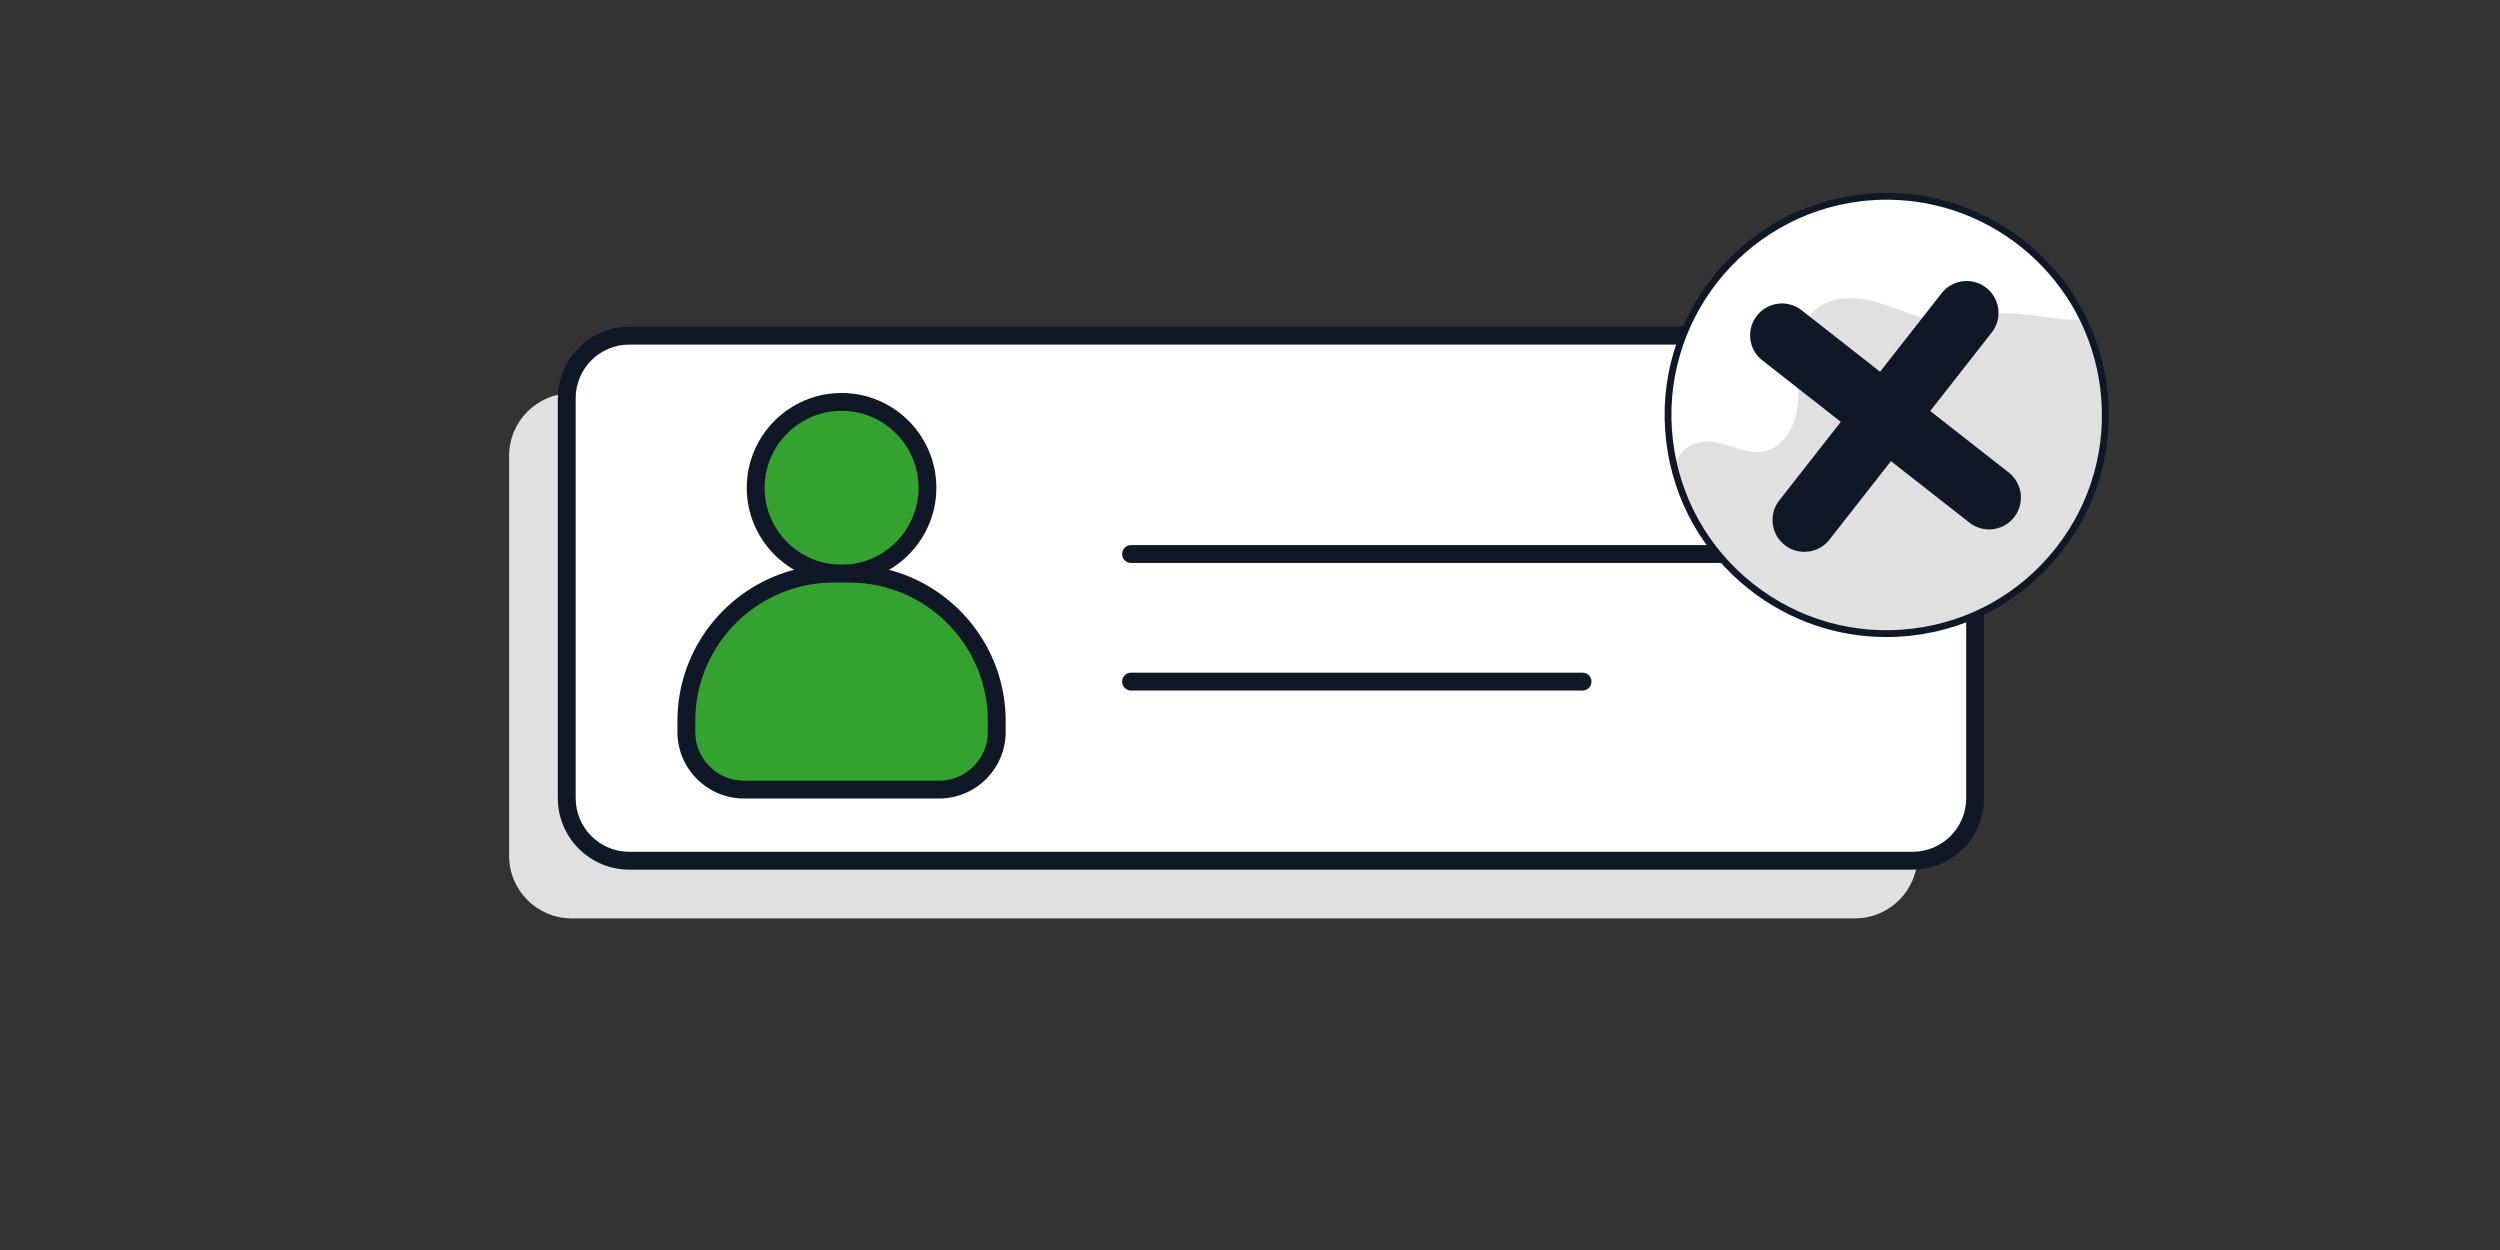 <svg width="560" height="280" fill="none" xmlns="http://www.w3.org/2000/svg"><rect width="100%" height="100%" fill="#333333" stroke="none"/><path d="M128.044 88.1h287.472c7.732 0 14 6.268 14 14v89.615c0 7.732-6.268 14-14 14H128.044c-7.732 0-14-6.268-14-14V102.1c0-7.732 6.268-14 14-14z" fill="#E0E0E0"/><path d="M140.954 75.188h287.472c7.732 0 14 6.267 14 14v89.614c0 7.732-6.268 14-14 14H140.954c-7.732 0-14-6.268-14-14V89.188c0-7.733 6.268-14 14-14z" fill="#fff"/><path d="M140.954 194.802h287.472c8.823 0 16-7.178 16-16V89.188c0-8.823-7.177-16-16-16H140.954c-8.822 0-16 7.177-16 16v89.614c0 8.822 7.177 16 16 16zM428.426 77.188c6.617 0 12 5.382 12 12v89.614c0 6.617-5.383 12-12 12H140.954c-6.617 0-12-5.383-12-12V89.188c0-6.618 5.383-12 12-12h287.472z" fill="#101828"/><path d="M188.51 128.499c-10.624 0-19.236-8.612-19.236-19.236 0-10.623 8.612-19.236 19.236-19.236s19.236 8.613 19.236 19.236c0 10.624-8.612 19.236-19.236 19.236z" fill="#33a22e"/><path d="M188.51 130.499c11.71 0 21.236-9.526 21.236-21.236s-9.526-21.236-21.236-21.236-21.236 9.526-21.236 21.236 9.526 21.236 21.236 21.236zm0-38.472c9.504 0 17.236 7.732 17.236 17.236 0 9.504-7.732 17.236-17.236 17.236-9.504 0-17.236-7.732-17.236-17.236 0-9.504 7.732-17.236 17.236-17.236z" fill="#101828"/><path d="M190.27 128.498h-3.525c-18.213 0-33 14.787-33 33v2.452c0 7.127 5.786 12.913 12.913 12.913h43.699c7.127 0 12.913-5.786 12.913-12.913v-2.452c0-18.213-14.787-33-33-33z" fill="#33a22e"/><path d="M166.658 178.865h43.699c8.223 0 14.913-6.69 14.913-14.913V161.5c0-19.299-15.701-35-35-35h-3.525c-19.299 0-35 15.701-35 35v2.452c0 8.223 6.69 14.913 14.913 14.913zM190.27 130.5c17.094 0 31 13.907 31 31v2.452c0 6.018-4.896 10.913-10.913 10.913h-43.699c-6.018 0-10.913-4.896-10.913-10.913V161.5c0-17.093 13.906-31 31-31h3.525zm63.091-4.398h150.041a2 2 0 000-4H253.361a2 2 0 000 4zm.001 28.58h101.126a2 2 0 000-4H253.361a2 2 0 00.001 4z" fill="#101828"/><path d="M428.515 141.57c-24.943 3.029-47.784-13.262-53.511-37.12a48.84 48.84 0 01-1.01-5.597c-3.257-26.85 15.87-51.26 42.72-54.52 21.37-2.594 41.193 8.99 50.039 27.364a48.98 48.98 0 014.482 15.355c3.257 26.851-15.87 51.261-42.72 54.518z" fill="#E0E0E0"/><path d="M466.753 71.697c-1.692.011-3.387-.108-5.053-.287-5.004-.536-10.016-1.565-15.024-1.062-3.729.373-7.374 1.592-11.122 1.52-5.03-.1-9.684-2.492-14.495-3.975-4.806-1.483-10.582-1.87-14.36 1.45-3.03 2.66-3.939 7-4.01 11.032-.071 4.028.518 8.109-.265 12.062-.778 3.953-3.394 7.936-7.351 8.693-4.789.913-9.554-3.115-14.309-2.038-3.174.72-4.888 2.78-5.76 5.358a48.85 48.85 0 01-1.01-5.597c-3.257-26.85 15.87-51.26 42.72-54.52 21.37-2.594 41.193 8.99 50.039 27.364z" fill="#fff"/><path d="M431.3 92.194l14.245-18.18a6.368 6.368 0 10-10.026-7.856l-14.245 18.18-18.18-14.244a6.37 6.37 0 00-7.856 10.026l18.18 14.244-14.245 18.18A6.369 6.369 0 00409.2 120.4l14.244-18.18 18.181 14.245a6.352 6.352 0 004.695 1.309 6.37 6.37 0 003.161-11.335L431.3 92.194z" fill="#101828"/><path d="M404.17 123.605a7.08 7.08 0 01-4.384-1.519 7.09 7.09 0 01-2.681-4.755 7.081 7.081 0 011.466-5.257l13.774-17.58-17.58-13.774a7.088 7.088 0 01-2.681-4.754 7.085 7.085 0 011.466-5.257c2.425-3.095 6.917-3.64 10.012-1.216l17.58 13.774 13.774-17.58a7.084 7.084 0 014.754-2.681 7.087 7.087 0 015.258 1.466 7.088 7.088 0 012.681 4.755 7.08 7.08 0 01-1.466 5.257l-13.774 17.58 17.58 13.774c3.095 2.425 3.64 6.917 1.215 10.012a7.084 7.084 0 01-4.755 2.681 7.086 7.086 0 01-5.257-1.466l-17.58-13.774-13.774 17.58a7.09 7.09 0 01-4.754 2.681 7.347 7.347 0 01-.874.053zm-5-54.102a5.598 5.598 0 00-4.418 2.146 5.569 5.569 0 00-1.153 4.133 5.57 5.57 0 002.108 3.737l18.18 14.245c.332.26.39.739.13 1.07l-14.245 18.181a5.57 5.57 0 00-1.152 4.133 5.569 5.569 0 002.107 3.737 5.562 5.562 0 004.133 1.152 5.567 5.567 0 003.737-2.107l14.245-18.18a.763.763 0 011.071-.13l18.18 14.245a5.571 5.571 0 004.133 1.152 5.568 5.568 0 003.737-2.108 5.612 5.612 0 00-.955-7.87l-18.18-14.245a.763.763 0 01-.13-1.07l14.245-18.181a5.572 5.572 0 001.152-4.133 5.571 5.571 0 00-2.108-3.737 5.568 5.568 0 00-4.132-1.153 5.569 5.569 0 00-3.737 2.109l-14.245 18.18a.763.763 0 01-1.071.13l-18.181-14.245a5.574 5.574 0 00-3.451-1.19z" fill="#101828"/><path d="M422.513 142.697c-11.06 0-21.734-3.665-30.577-10.593-10.458-8.194-17.098-19.971-18.699-33.16-3.304-27.226 16.157-52.064 43.383-55.369 27.227-3.306 52.065 16.157 55.37 43.383 1.6 13.189-2.031 26.212-10.225 36.671-8.194 10.458-19.97 17.098-33.159 18.699-2.037.247-4.072.37-6.093.37v-.001zm.135-97.962c-1.931 0-3.88.116-5.844.354-26.391 3.204-45.256 27.28-42.053 53.672 1.552 12.784 7.989 24.199 18.126 32.142 10.138 7.942 22.762 11.463 35.545 9.91 12.785-1.551 24.2-7.989 32.143-18.125 7.942-10.138 11.462-22.761 9.91-35.545-2.965-24.428-23.813-42.408-47.827-42.408z" fill="#101828"/></svg>